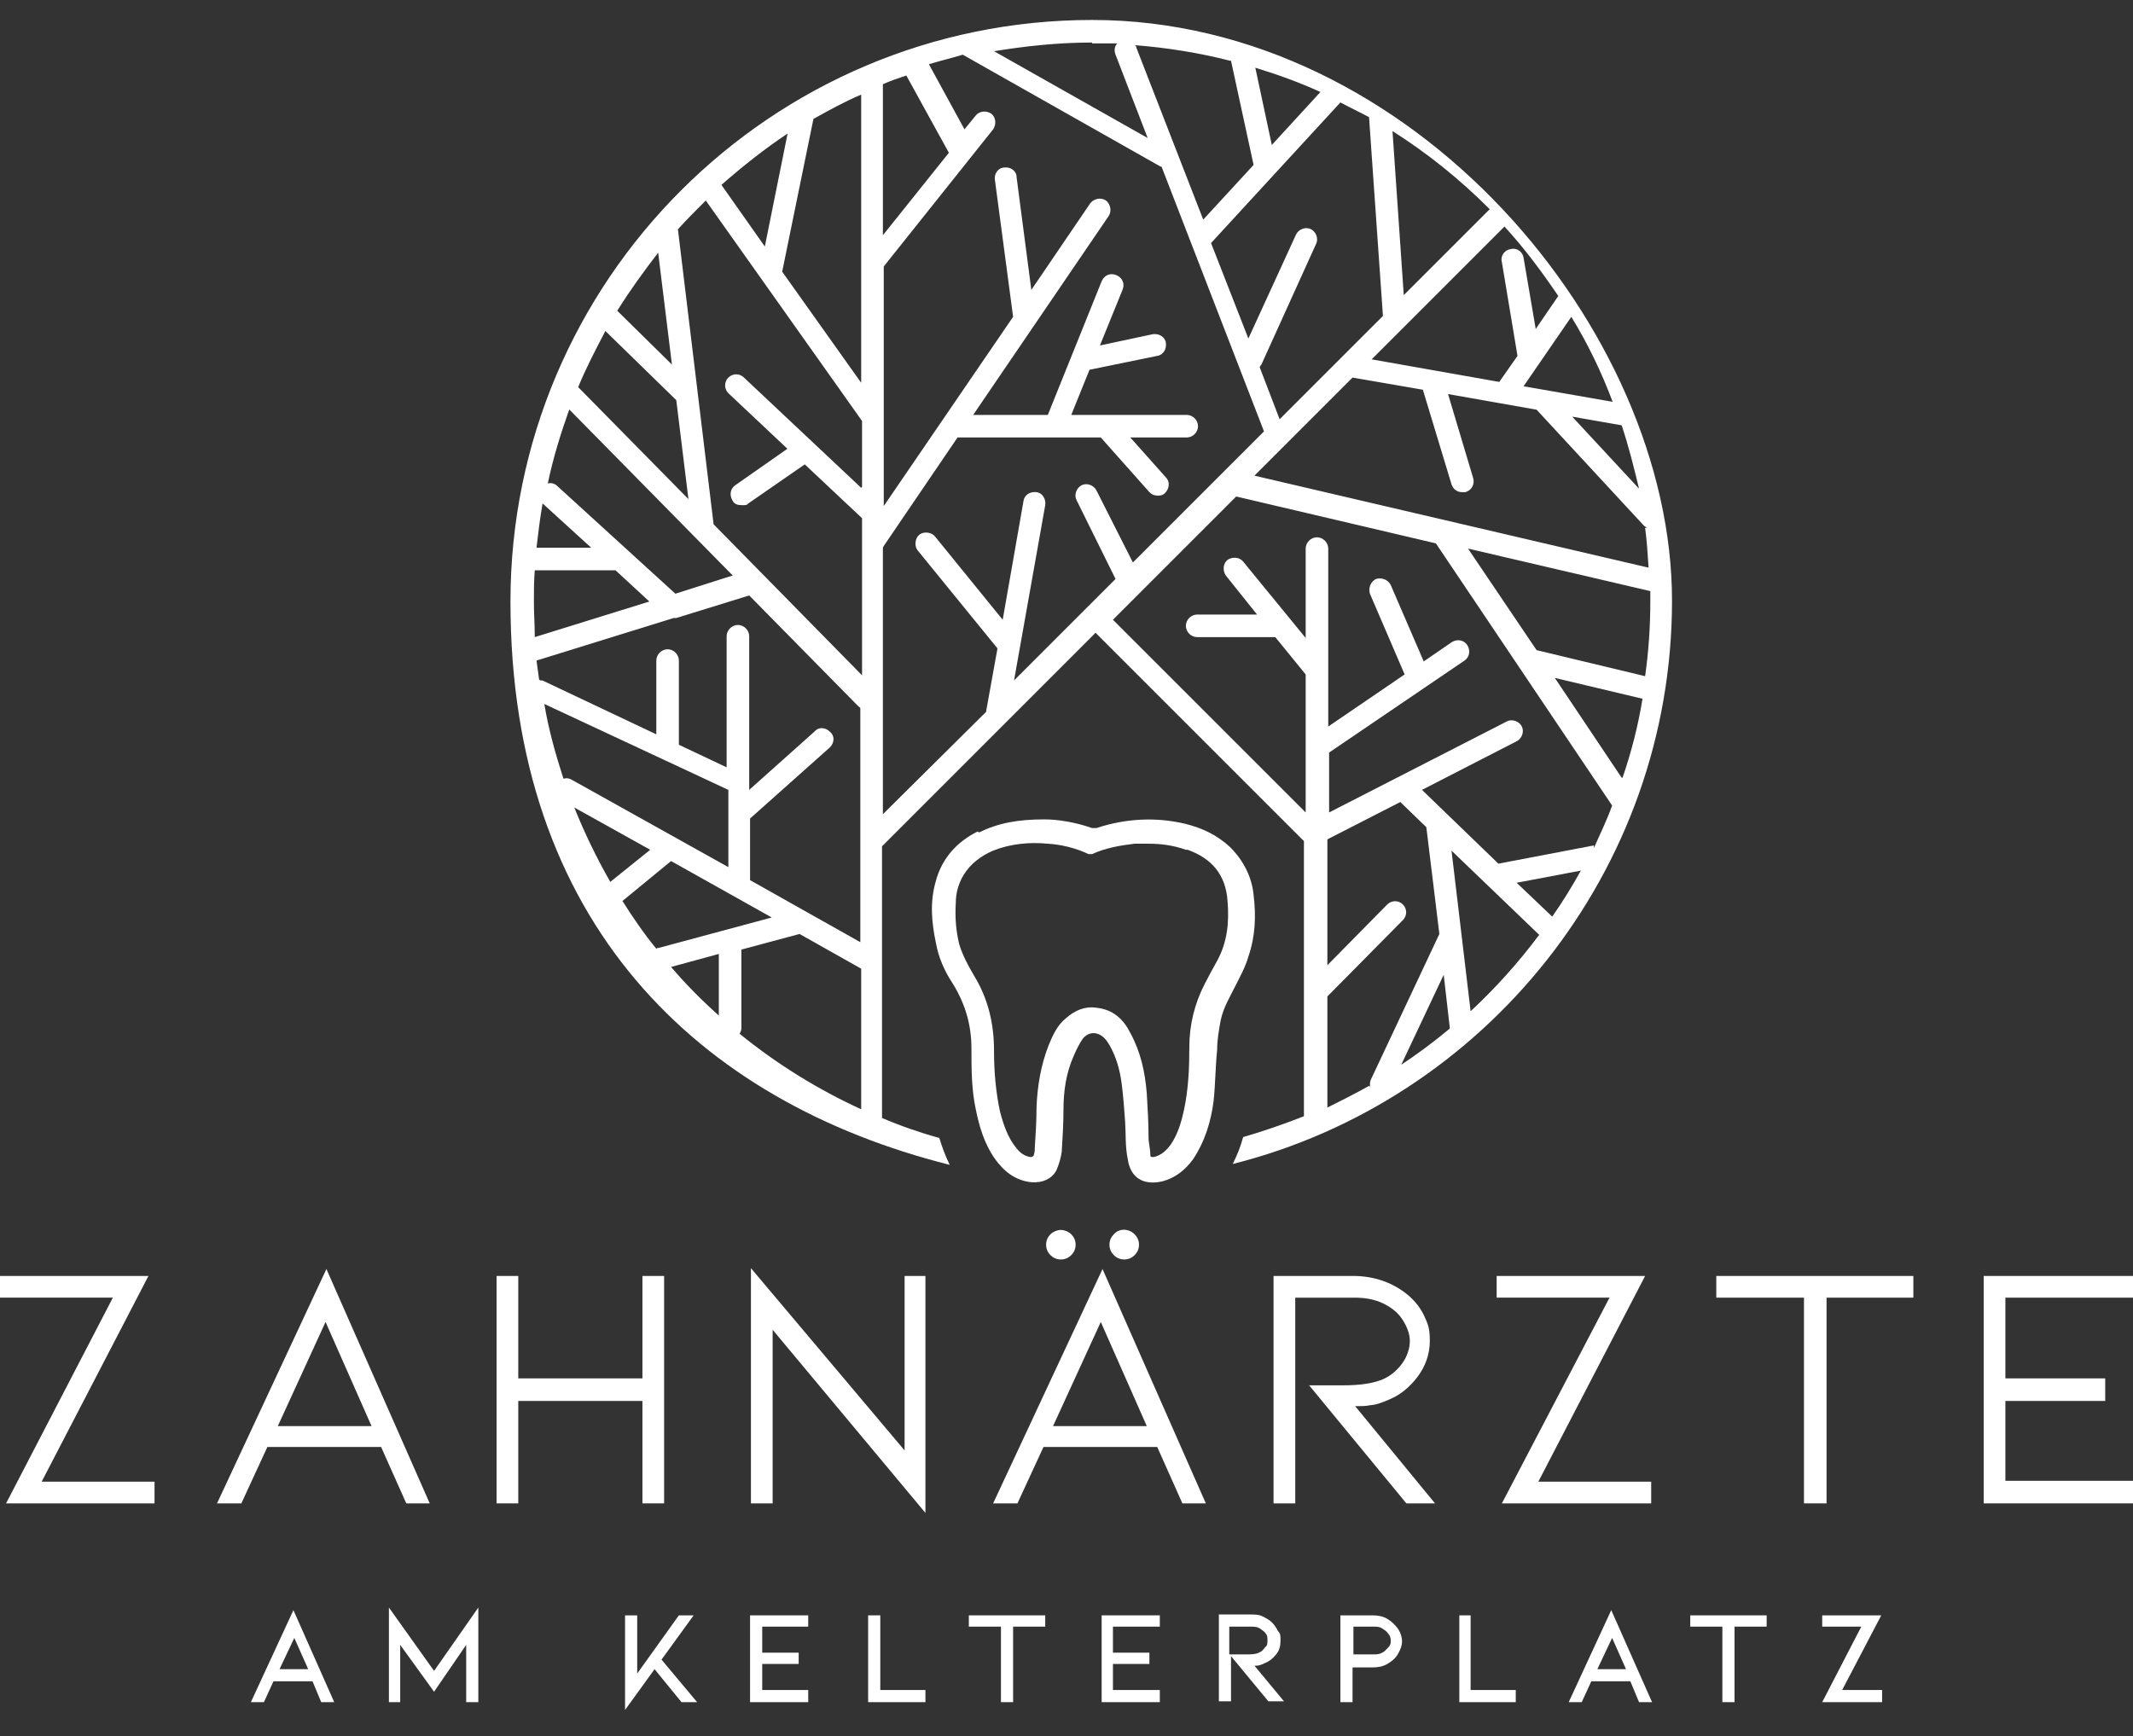 <?xml version="1.0" encoding="utf-8"?>
<svg xmlns="http://www.w3.org/2000/svg" id="uuid-5d8497a8-e2af-4117-a9b5-4dc366259f3c" version="1.1" viewBox="0 0 245.7 200">
  
  <rect x="0" y="0" width="245.7" height="200" fill="#333333" stroke="none"/>
  
  <defs>
    <style>
      .st0 {
        fill: #fff;
      }
    </style>
  </defs>
  <polygon class="st0" points="17.1 147 0 147 0 149.5 13 149.5 .7 173.2 17.8 173.2 17.8 170.7 4.8 170.7 17.1 147"/>
  <path class="st0" d="M25,173.2h2.8l3-6.5h13.1l2.9,6.5h2.7l-11.9-27-12.6,27h0ZM37.5,152.3l5.3,12h-10.8s5.5-12,5.5-12Z"/>
  <polygon class="st0" points="74 158.8 59.7 158.8 59.7 147 57.2 147 57.2 173.2 59.7 173.2 59.7 161.4 74 161.4 74 173.2 76.5 173.2 76.5 147 74 147 74 158.8"/>
  <polygon class="st0" points="104.2 167.1 86.5 146.1 86.5 173.2 89 173.2 89 153.2 106.6 174.3 106.6 147 104.2 147 104.2 167.1"/>
  <path class="st0" d="M129.5,145.1c.5,0,.9-.2,1.2-.5.3-.3.5-.7.5-1.2s-.2-.9-.5-1.2c-.7-.7-1.8-.7-2.4,0h0c-.3.3-.5.7-.5,1.2s.2.9.5,1.2c.3.3.7.5,1.2.5h0Z"/>
  <path class="st0" d="M122.2,145.1c.5,0,.9-.2,1.2-.5.3-.3.5-.7.5-1.2s-.2-.9-.5-1.2c-.3-.3-.8-.5-1.2-.5s-.9.2-1.2.5c-.3.3-.5.7-.5,1.2s.2.9.5,1.2c.3.3.7.5,1.2.5h0Z"/>
  <path class="st0" d="M114.4,173.2h2.8l3-6.5h13.1l2.9,6.5h2.7l-11.9-27-12.6,27h0ZM126.8,152.3l5.3,12h-10.8s5.5-12,5.5-12Z"/>
  <path class="st0" d="M157.6,161.9c.8,0,1.6-.3,2.5-.7,1.2-.5,2.3-1.4,3.2-2.6.9-1.2,1.4-2.6,1.4-4.1s-.2-1.9-.6-2.8c-.4-.9-1-1.7-1.8-2.4-.8-.7-1.8-1.3-2.9-1.7-1.1-.4-2.3-.6-3.5-.6h-9.2v26.2h2.5v-23.7h6.8c1.3,0,2.4.2,3.4.7,1,.5,1.7,1.1,2.2,1.9.5.8.8,1.6.8,2.4s-.3,1.8-.9,2.6c-.6.8-1.3,1.4-2.2,1.8-1.2.5-2.7.7-4.6.7h-3.9l11.2,13.6h3.3l-9.2-11.2c.6,0,1.2,0,1.7-.1h0Z"/>
  <polygon class="st0" points="189.5 147 172.4 147 172.4 149.5 185.4 149.5 173 173.2 190.2 173.2 190.2 170.7 177.2 170.7 189.5 147"/>
  <polygon class="st0" points="197.7 149.5 207.8 149.5 207.8 173.2 210.4 173.2 210.4 149.5 220.4 149.5 220.4 147 197.7 147 197.7 149.5"/>
  <polygon class="st0" points="245.7 149.5 245.7 147 228.5 147 228.5 173.2 245.7 173.2 245.7 170.6 231 170.6 231 161.4 242.5 161.4 242.5 158.8 231 158.8 231 149.5 245.7 149.5"/>
  <path class="st0" d="M28.9,196.1h1.5l1.1-2.4h4.5l1,2.4h1.5l-4.7-10.6-4.9,10.6ZM32.2,192.3l1.7-3.6,1.6,3.6h-3.2Z"/>
  <polygon class="st0" points="44.8 185.2 44.8 196.1 46.1 196.1 46.1 189.5 50 194.9 53.7 189.5 53.7 196.1 55.1 196.1 55.1 185.2 50 192.5 44.8 185.2"/>
  <polygon class="st0" points="79.9 186.1 78.2 186.1 73.4 192.8 73.4 186.1 72 186.1 72 197 75.4 192.3 78.5 196.1 80.3 196.1 76.2 191.2 79.9 186.1"/>
  <polygon class="st0" points="86.4 196.1 93.1 196.1 93.1 194.7 87.8 194.7 87.8 191.7 92 191.7 92 190.4 87.8 190.4 87.8 187.4 93.1 187.4 93.1 186.1 86.4 186.1 86.4 196.1"/>
  <polygon class="st0" points="101.4 186.1 100 186.1 100 196.1 106.6 196.1 106.6 194.7 101.4 194.7 101.4 186.1"/>
  <polygon class="st0" points="111.6 187.4 115.3 187.4 115.3 196.1 116.7 196.1 116.7 187.4 120.4 187.4 120.4 186.1 111.6 186.1 111.6 187.4"/>
  <polygon class="st0" points="126.9 196.1 133.6 196.1 133.6 194.7 128.2 194.7 128.2 191.7 132.4 191.7 132.4 190.4 128.2 190.4 128.2 187.4 133.6 187.4 133.6 186.1 126.9 186.1 126.9 196.1"/>
  <path class="st0" d="M144.7,191.9c.3,0,.6-.1,1-.3.5-.2.9-.5,1.3-1,.4-.5.5-1,.5-1.6s0-.8-.3-1.1c-.2-.4-.4-.7-.7-1-.3-.3-.7-.5-1.1-.7-.4-.2-.9-.2-1.4-.2h-3.6v10h1.4v-5.2l4.3,5.2h1.8l-3.4-4.1c0,0,.1,0,.2,0ZM141.8,187.4h2.2c.4,0,.8,0,1.1.2.3.2.6.4.7.6.2.2.2.5.2.8s0,.6-.3.8c-.2.3-.4.5-.7.6-.4.2-.9.2-1.6.2h-1.8v-3.2h0Z"/>
  <path class="st0" d="M159.8,186.5c-.5-.3-1.1-.4-1.7-.4h-3.7v10h1.4v-4h2.3c.6,0,1.2-.1,1.7-.4.5-.3.9-.6,1.2-1.1.3-.5.5-1,.5-1.5s-.2-1.1-.5-1.5c-.3-.4-.7-.8-1.2-1.1h0ZM159.9,189.8c-.2.2-.4.5-.7.6-.3.2-.7.2-1,.2h-2.3v-3.2s2.3,0,2.3,0c.4,0,.7,0,1,.2.3.2.5.3.7.6.2.2.3.5.3.8s0,.5-.3.8h0Z"/>
  <polygon class="st0" points="169.4 186.1 168.1 186.1 168.1 196.1 174.6 196.1 174.6 194.7 169.4 194.7 169.4 186.1"/>
  <path class="st0" d="M180.7,196.1h1.5l1.1-2.4h4.5l1,2.4h1.5l-4.7-10.6-4.9,10.6h0ZM184,192.3l1.7-3.6,1.6,3.6h-3.2Z"/>
  <polygon class="st0" points="194.7 187.4 198.4 187.4 198.4 196.1 199.8 196.1 199.8 187.4 203.5 187.4 203.5 186.1 194.7 186.1 194.7 187.4"/>
  <polygon class="st0" points="212.2 194.7 216.7 186.1 209.9 186.1 209.9 187.4 214.4 187.4 209.9 196.1 216.8 196.1 216.8 194.7 212.2 194.7"/>
  <path class="st0" d="M125.8,2.3c-36.9,0-67,30-67,67s21.6,57.6,50.6,64.9c-.5-1-.9-2.1-1.2-3.1-2.2-.6-4.5-1.4-6.6-2.3,0,0,0-.2,0-.3v-31l24.6-24.6,24,24v31.7s0,0,0,0c-2.3.9-4.6,1.7-7,2.4-.3,1.1-.7,2.1-1.2,3.1,29-7.3,50.6-33.7,50.6-64.9S162.7,2.3,125.8,2.3ZM90.7,15.5l-2.6,12.9-5-7.1c2.4-2.1,4.9-4.1,7.6-5.9ZM75.8,29l1.6,13-6.3-6.2c1.5-2.4,3.1-4.6,4.8-6.8ZM69.7,38.1l8.2,8,1.4,11.4-12.7-12.9c.9-2.2,2-4.3,3.1-6.4ZM65.5,47.1l18.9,19.2-6.6,2.1-13.6-12.4c-.3-.3-.7-.4-1.1-.3.6-2.9,1.5-5.8,2.5-8.6h0ZM62.5,58l5.6,5.1h-6.3c.2-1.7.4-3.4.7-5.1ZM61.5,69.3c0-1.2,0-2.4.1-3.6h9.3l3.9,3.6-13.2,4.1c0-1.4-.1-2.7-.1-4.1h0ZM64.9,89.7c-.9-2.8-1.7-5.6-2.2-8.6l21.2,9.9v8.9l-18.1-10.1c-.2-.1-.5-.2-.8-.1ZM66.1,93l8.8,4.9-4.6,3.7c-1.6-2.8-3-5.7-4.2-8.7ZM75.6,109.3c-1.4-1.7-2.7-3.6-3.9-5.5l5.6-4.6,11.6,6.5-13,3.5c-.1,0-.2,0-.3.1ZM82.8,117c-1.9-1.7-3.8-3.6-5.5-5.6l5.5-1.5v7ZM99.2,127.8c-5-2.3-9.7-5.2-14-8.7.1-.2.2-.4.2-.6v-9.1l6.7-1.8,7.1,4s0,16.3,0,16.3ZM99.2,108.6l-12.8-7.2v-7.1l9.2-8.2c.5-.5.6-1.3,0-1.8-.5-.5-1.3-.6-1.8,0l-7.5,6.7v-17.7c0-.7-.6-1.3-1.3-1.3s-1.3.6-1.3,1.3v15.1l-5.5-2.6v-9.7c0-.7-.6-1.3-1.3-1.3s-1.3.6-1.3,1.3v8.5l-13.1-6.2c-.1,0-.3,0-.4-.1-.1-.7-.2-1.5-.3-2.2l15.8-4.9c.1,0,.2,0,.3,0l8.4-2.6,12.6,12.8c0,0,.2.1.2.2v27.2h0ZM99.2,56.2l-13.5-12.7c-.5-.5-1.3-.5-1.8,0-.5.5-.5,1.3,0,1.8l6.8,6.4-6,4.2c-.6.4-.7,1.2-.3,1.8.2.4.6.5,1.1.5s.5,0,.7-.2l6.5-4.5,6.6,6.2s0,0,0,0v18.1l-17.1-17.4-4.1-33.9s0,0,0-.1c1-1.1,2.1-2.2,3.2-3.3l18,25.4v7.6h0ZM99.2,44.1l-9.1-12.8,3.6-17.6s0,0,0,0c1.8-1,3.6-2,5.5-2.8v33.3h0ZM189.5,60.8c.2,1.5.3,3,.4,4.6l-45.4-10.6,11.3-11.3,8.1,1.4,3.3,10.9c.2.6.7.9,1.2.9s.2,0,.4,0c.7-.2,1.1-.9.9-1.6l-2.9-9.7,10.2,1.8,12.4,13.4c0,0,.2.1.3.2ZM188.8,56.3l-7.7-8.3,5.7,1c.8,2.4,1.4,4.8,2,7.3ZM185.8,46.3l-10.3-1.8,5.5-8c1.9,3.1,3.5,6.4,4.8,9.9h0ZM173.3,26.1c2.3,2.5,4.3,5.2,6.2,8l-2.6,3.8-1.4-8.2c-.1-.7-.8-1.2-1.5-1-.7.1-1.2.8-1,1.5l1.8,10.8-2.1,3-14.7-2.6,15.3-15.3h0ZM171.5,24.2l-9.8,9.8-1.3-18.9c4.1,2.6,7.8,5.6,11.2,9ZM157.7,13.5l1.6,22.9-11.9,11.9-2.3-6c0,0,.1-.2.2-.3l6.3-13.9c.3-.6,0-1.4-.6-1.7-.6-.3-1.4,0-1.7.6l-5.5,12-4.3-11,14.9-16.2c1.1.6,2.2,1.1,3.3,1.7ZM152.1,10.6l-5.6,6.1-1.9-8.9c2.6.8,5.1,1.7,7.5,2.8ZM141.8,7l2.6,12-5.8,6.3-7.7-19.8c0-.1,0-.2-.2-.3,3.8.3,7.5.9,11,1.8h0ZM125.8,5c1,0,2,0,2.9,0-.3.3-.4.8-.2,1.3l3.7,9.6-17.7-10c3.7-.6,7.4-1,11.3-1h0ZM101.7,9.7c.9-.4,1.8-.7,2.7-1l4.9,8.9-7.6,9.5s0-17.4,0-17.4ZM116.7,79l3.7-20.8c.1-.7-.3-1.4-1-1.5-.7-.1-1.4.3-1.5,1l-2.4,13.7-7.8-9.6c-.4-.5-1.3-.6-1.8-.2-.5.4-.6,1.3-.2,1.8l9.2,11.3-1.3,7.2s0,0,0,.1l-11.9,11.8v-30.7s0,0,.1-.2l8.5-12.5h16.5s0,0,0,0l5.6,6.3c.3.3.6.4,1,.4s.6-.1.8-.3c.5-.5.6-1.3.1-1.8l-4.1-4.6h6.5c.7,0,1.3-.6,1.3-1.3s-.6-1.3-1.3-1.3h-13.3l2.1-5.2,7.8-1.6c.7-.1,1.1-.8,1-1.5-.1-.7-.8-1.1-1.5-1l-6.1,1.3,2.6-6.4c.3-.7,0-1.4-.7-1.7-.7-.3-1.4,0-1.7.7l-6.2,15.4h-8.6l15.6-22.9c.4-.6.2-1.4-.3-1.8-.6-.4-1.4-.2-1.8.3l-6.8,10-1.7-13c0-.7-.7-1.2-1.4-1.1-.7,0-1.2.7-1.1,1.4l2.1,15.8-14.9,21.8v-27.6l12.6-15.8c.4-.6.3-1.4-.2-1.8-.6-.4-1.4-.3-1.8.2l-1.3,1.6-4.1-7.5c1.3-.4,2.6-.7,3.9-1.1l22.8,12.9s0,0,.1,0l11.8,30.5-15.1,15.1-4.2-8.3c-.3-.6-1.1-.9-1.7-.6-.6.3-.9,1.1-.6,1.7l4.5,9.1-11.7,11.7h0ZM157.7,125.1c-1.6.9-3.2,1.7-4.8,2.5v-12.8l8.7-8.8c.5-.5.5-1.3,0-1.8s-1.3-.5-1.8,0l-6.9,7v-14.5l8.4-4.3,3,2.9,1.5,12.3s0,0,0,0l-7.9,16.8c-.1.2-.1.5-.1.8h0ZM161.3,122.9l5-10.6.7,6.1s0,0,0,.1c-1.8,1.5-3.8,3-5.8,4.3ZM169.4,116.5l-2.2-18.5,10.1,9.7c-2.4,3.2-5,6.1-7.9,8.8ZM178.8,105.6l-4.1-3.9,7.4-1.4c-1,1.8-2.1,3.6-3.3,5.3h0ZM183.6,97.4s0,0,0,0l-11,2.1-8.8-8.5,10.9-5.6c.6-.3.9-1.1.6-1.7-.3-.6-1.1-.9-1.7-.6l-20.5,10.5v-6.9l15.6-10.6c.6-.4.7-1.2.3-1.8-.4-.6-1.2-.7-1.8-.3l-3.2,2.2-3.8-8.8c-.3-.6-1-.9-1.7-.7-.6.3-.9,1-.7,1.7l4,9.3-8.8,6v-20.5c0-.7-.6-1.3-1.3-1.3s-1.3.6-1.3,1.3v10.3l-7.2-8.8c-.4-.5-1.2-.6-1.8-.2-.5.4-.6,1.2-.2,1.8l3.6,4.5h-6.9c-.7,0-1.3.6-1.3,1.3s.6,1.3,1.3,1.3h8.7c0,0,.2,0,.3,0l3.5,4.3v15.9l-22.2-22.2,14.2-14.2,23,5.4,20.3,30.2c-.6,1.7-1.4,3.3-2.1,4.9h0ZM186.8,89.6l-7.7-11.5,10.1,2.4c-.5,3.1-1.3,6.2-2.3,9.1ZM177,74.9l-7.9-11.7,21,4.9c0,.4,0,.8,0,1.2,0,2.9-.2,5.8-.6,8.6l-12.5-3h0Z"/>
  <path class="st0" d="M112.6,95.8c-2.4,1.2-4.1,3.1-4.8,5.7-.7,2.4-.5,4.7,0,7.1.3,1.7,1,3.3,2,4.8,1.4,2.3,2.1,4.7,2.1,7.4,0,2.3,0,4.7.5,7,.4,2,1,4,2.2,5.7,1,1.4,2.3,2.5,4.2,2.7,1.3.1,2.4-.4,2.9-1.4.3-.7.5-1.4.6-2.1.1-1.6.2-3.2.2-4.8,0-2.2.3-4.3,1.2-6.3.3-.7.6-1.3,1-1.9.7-.9,1.8-.9,2.6,0,.2.2.3.4.5.7.8,1.4,1.2,2.9,1.4,4.4.2,1.5.3,3,.4,4.4.1,1.4,0,2.9.3,4.3.3,2.2,1.8,3.1,4,2.6,1.5-.4,2.6-1.3,3.5-2.5,1.4-2.1,2.1-4.4,2.4-6.8.2-1.9.2-3.9.4-5.8,0-1.2.2-2.3.4-3.4.3-1.5,1.1-2.8,1.8-4.2.5-1,1.1-2.1,1.4-3.2.8-2.3.9-4.7.6-7.1-.2-2.1-1.2-4-2.7-5.5-1.5-1.4-3.2-2.2-5.2-2.7-3.4-.8-6.9-.6-10.2.5-.1,0-.3,0-.5,0-2-.7-4-1-5.5-1-3,0-5.3.4-7.5,1.5ZM136.8,97.9c2.8,1,4.4,2.9,4.6,5.9.2,2.4,0,4.7-1.2,6.9-.5.9-1,1.8-1.4,2.6-1.2,2.3-1.8,4.8-1.8,7.3,0,2.4-.1,4.8-.6,7.2-.3,1.4-.7,2.8-1.5,4-.5.7-1.1,1.3-2,1.5-.3,0-.4,0-.4-.3,0-.7-.2-1.3-.2-2,0-1.7-.1-3.3-.2-5-.2-2.5-.7-4.8-1.9-7-.8-1.6-2-2.7-3.9-2.9-1.3-.2-2.5.3-3.5,1.2-1,.8-1.5,1.9-2,3.1-.9,2.3-1.3,4.7-1.4,7.1,0,1.6-.1,3.2-.2,4.7,0,.3,0,.5-.1.8,0,.2-.2.3-.4.3-.7-.1-1.2-.5-1.6-1-1-1.2-1.5-2.7-1.9-4.2-.5-2.3-.7-4.7-.7-7.1,0-3.1-.7-6-2.3-8.6-.7-1.2-1.3-2.3-1.7-3.6-.4-1.6-.5-3.2-.4-4.8,0-1.1.3-2.2.9-3.2.8-1.3,2-2.2,3.4-2.8,2-.8,4.2-1,6.3-.8,1.6.1,3.2.5,4.7,1.2,0,0,.3,0,.4,0,1.5-.7,3.2-1,4.9-1.2.5,0,1.1,0,1.6,0,1.5,0,2.9.2,4.3.7h0Z"/>
</svg>